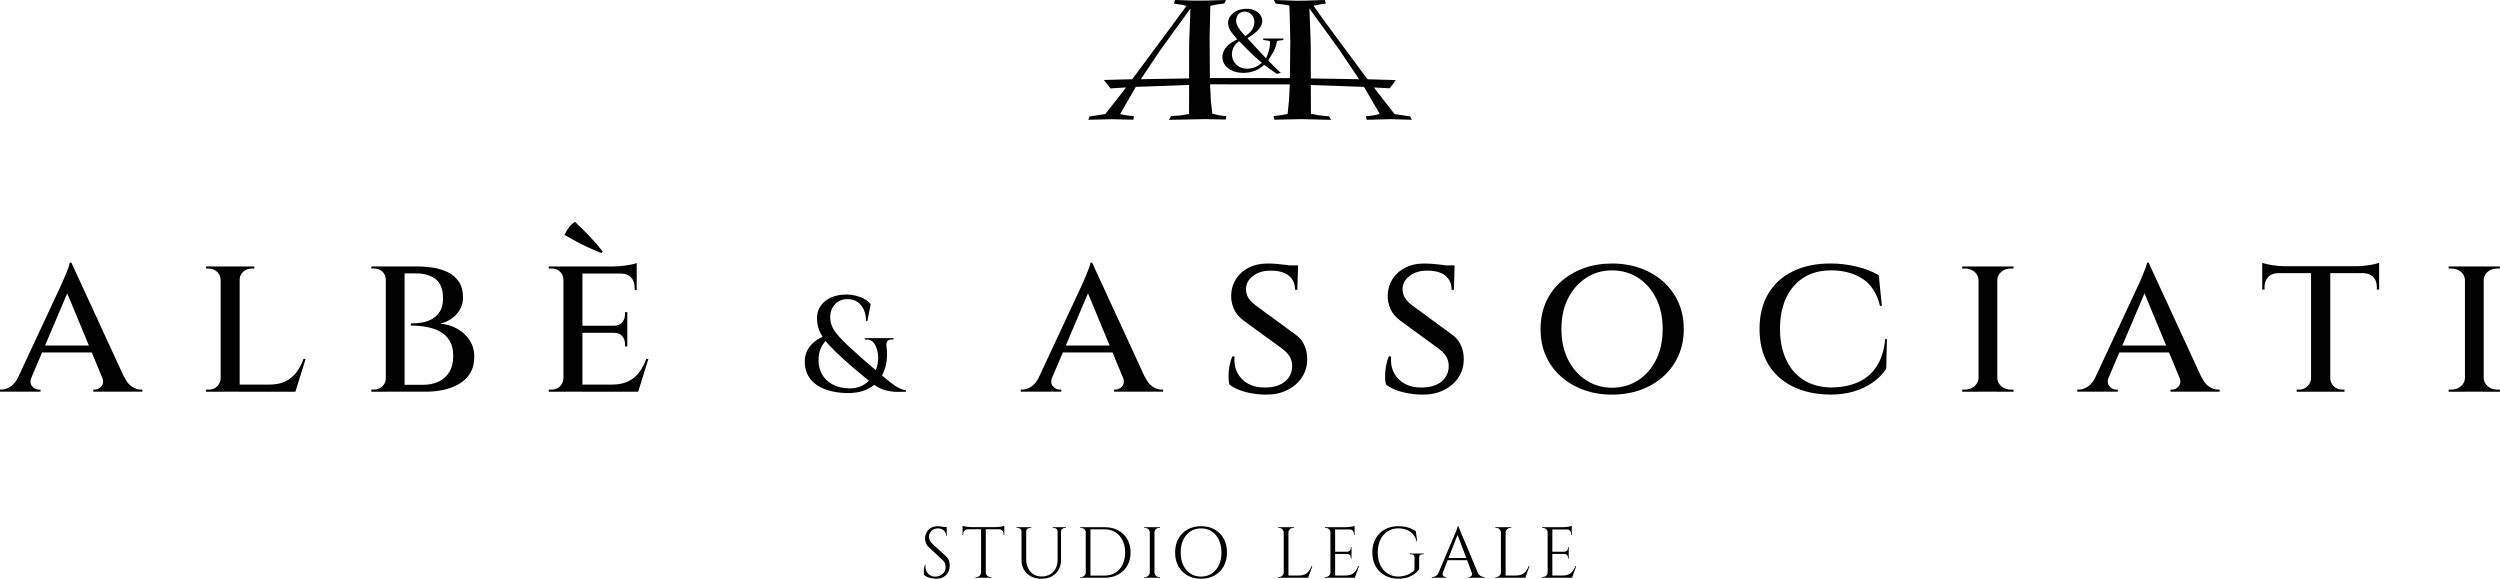 <?xml version="1.0" encoding="UTF-8"?>
<svg id="Livello_1" data-name="Livello 1" xmlns="http://www.w3.org/2000/svg" viewBox="0 0 1478.1 342.18">
  <defs>
    <style>
      .cls-1 {
        fill: #000;
        stroke-width: 0px;
      }
    </style>
  </defs>
  <g>
    <path class="cls-1" d="M554.41,311.11c.45,0,.95.03,1.47.09.52.06,1.04.14,1.53.24.5.1.95.2,1.37.3.41.1.73.2.96.32v4.74h-.38c0-1.36-.47-2.44-1.41-3.22-.94-.78-2.08-1.17-3.41-1.17-1.56,0-2.83.49-3.8,1.47-.97.98-1.45,2.13-1.45,3.43,0,.54.12,1.17.36,1.9.24.73.69,1.4,1.34,2.03l8.41,7.76c.85.8,1.42,1.65,1.71,2.56.28.91.43,1.79.43,2.64,0,2.36-.72,4.28-2.15,5.76-1.44,1.48-3.38,2.22-5.82,2.22-.68,0-1.49-.07-2.41-.21s-1.82-.39-2.69-.75c-.87-.35-1.59-.81-2.16-1.38-.09-.46-.13-1.03-.13-1.71s.06-1.4.17-2.15c.11-.75.27-1.44.47-2.07h.38c-.14,1.45.04,2.72.56,3.8.51,1.08,1.26,1.9,2.24,2.46.98.55,2.1.8,3.35.74,1.57-.09,2.91-.63,4.04-1.64,1.12-1.01,1.69-2.37,1.69-4.08,0-.83-.14-1.57-.43-2.24-.28-.67-.7-1.24-1.24-1.73l-8.19-7.6c-.86-.79-1.45-1.67-1.79-2.62-.34-.95-.51-1.84-.51-2.66,0-1.2.28-2.35.86-3.46.56-1.11,1.41-2.01,2.54-2.71,1.12-.7,2.5-1.05,4.12-1.05ZM559.74,311.54v.9h-3.24v-.9h3.24Z"/>
    <path class="cls-1" d="M569.09,310.89c.28.11.72.23,1.3.34.58.11,1.23.21,1.94.3.71.09,1.37.13,1.96.13l-5.21.47v-1.24ZM593.8,311.66v1.28h-24.71v-1.28h24.71ZM572.03,312.82v.13c-.71.03-1.31.28-1.79.77-.48.49-.72,1.08-.72,1.79v.73l-.43.04v-3.45h2.94ZM580.18,338.46v3.11h-3.41v-.43h.56c.74,0,1.37-.26,1.9-.79.52-.53.8-1.16.83-1.9h.13ZM582.83,311.84v29.74h-2.78v-29.74h2.78ZM582.71,338.46h.13c.03.74.3,1.37.83,1.9.53.53,1.16.79,1.9.79h.56v.43h-3.41v-3.11ZM593.8,310.89v1.24l-5.21-.47c.63,0,1.29-.04,1.99-.13.7-.09,1.35-.18,1.94-.3.6-.11,1.02-.23,1.28-.34ZM593.8,312.82v3.45l-.43-.04v-.73c0-.71-.25-1.31-.74-1.79-.5-.48-1.09-.74-1.77-.77v-.13h2.94Z"/>
    <path class="cls-1" d="M604.08,311.7v2.56h-.13c0-.63-.22-1.14-.66-1.53-.44-.4-.97-.6-1.6-.6h-.68v-.43h3.07ZM606.73,311.7v18.78c0,2.05.38,3.86,1.13,5.42.75,1.57,1.81,2.78,3.18,3.65,1.36.87,2.94,1.3,4.74,1.3,1.91,0,3.57-.41,4.99-1.24,1.42-.82,2.53-1.97,3.33-3.43s1.2-3.18,1.2-5.14v-19.34h2.01v19.34c0,2.22-.47,4.16-1.43,5.82-.95,1.67-2.3,2.97-4.04,3.9-1.74.94-3.75,1.41-6.06,1.41s-4.43-.46-6.21-1.39c-1.78-.93-3.16-2.22-4.14-3.88-.98-1.66-1.47-3.61-1.47-5.82v-19.38h2.77ZM609.67,311.7v.43h-.68c-.63,0-1.16.2-1.6.6-.44.4-.66.91-.66,1.53h-.08v-2.56h3.03ZM625.42,311.7v2.56h-.13c0-.63-.22-1.14-.66-1.53-.44-.4-.97-.6-1.6-.6h-.68v-.43h3.07ZM630.25,311.7v.43h-.68c-.63,0-1.16.2-1.6.6-.44.4-.66.91-.66,1.53h-.09v-2.56h3.03Z"/>
    <path class="cls-1" d="M642.07,314.82h-.13c0-.74-.27-1.38-.81-1.9-.54-.53-1.18-.79-1.92-.79h-.51l-.04-.43h3.41v3.12ZM642.07,338.46v3.11h-3.41v-.43h.55c.74,0,1.37-.26,1.9-.79.53-.53.8-1.16.83-1.9h.13ZM644.71,311.7v29.87h-2.78v-29.87h2.78ZM653.12,311.7c3.05,0,5.71.62,8,1.86,2.29,1.24,4.08,2.98,5.38,5.23,1.29,2.25,1.94,4.87,1.94,7.85s-.65,5.6-1.94,7.83c-1.29,2.23-3.09,3.97-5.38,5.23-2.29,1.25-4.96,1.88-8,1.88h-9.13l-.05-1.28h9.18c2.45,0,4.57-.57,6.38-1.71,1.81-1.14,3.21-2.73,4.22-4.78,1.01-2.05,1.51-4.44,1.51-7.17s-.5-5.12-1.51-7.17c-1.01-2.05-2.43-3.64-4.24-4.78-1.82-1.14-3.94-1.71-6.36-1.71h-9.6v-1.28h9.6Z"/>
    <path class="cls-1" d="M679.92,314.82h-.13c-.03-.74-.3-1.38-.83-1.9-.53-.53-1.16-.79-1.9-.79h-.55v-.43h3.41v3.12ZM679.92,338.46v3.11h-3.41v-.43h.55c.74,0,1.37-.26,1.9-.79.53-.53.8-1.16.83-1.9h.13ZM682.57,311.7v29.87h-2.78v-29.87h2.78ZM682.44,314.82v-3.12h3.41v.43h-.56c-.74,0-1.37.26-1.9.79s-.8,1.16-.83,1.9h-.13ZM682.44,338.46h.13c.03.74.31,1.37.83,1.9.53.53,1.16.79,1.9.79h.56v.43h-3.41v-3.11Z"/>
    <path class="cls-1" d="M710.09,311.11c3.05,0,5.72.65,8.02,1.94,2.3,1.29,4.11,3.11,5.4,5.44,1.29,2.33,1.94,5.05,1.94,8.15s-.65,5.82-1.94,8.15c-1.29,2.33-3.09,4.15-5.4,5.44-2.3,1.29-4.98,1.94-8.02,1.94s-5.68-.65-7.98-1.94c-2.3-1.3-4.11-3.11-5.4-5.44-1.29-2.33-1.94-5.05-1.94-8.15s.65-5.82,1.94-8.15c1.29-2.33,3.09-4.15,5.4-5.44,2.3-1.29,4.96-1.94,7.98-1.94ZM710.09,340.9c2.42,0,4.53-.6,6.34-1.79,1.81-1.2,3.22-2.86,4.23-4.99,1.01-2.13,1.51-4.62,1.51-7.47s-.51-5.34-1.51-7.47c-1.01-2.13-2.42-3.8-4.23-4.99-1.81-1.2-3.92-1.79-6.34-1.79s-4.49.6-6.3,1.79c-1.81,1.2-3.22,2.86-4.22,4.99-1.01,2.13-1.51,4.63-1.51,7.47s.5,5.33,1.51,7.47c1.01,2.14,2.42,3.8,4.22,4.99,1.81,1.2,3.9,1.79,6.3,1.79Z"/>
    <path class="cls-1" d="M759.13,314.82h-.13c-.03-.74-.3-1.38-.83-1.9-.53-.53-1.16-.79-1.9-.79h-.55v-.43h3.41v3.12ZM759.13,338.46v3.11h-3.41v-.43h.55c.74,0,1.37-.26,1.9-.79.53-.53.8-1.16.83-1.9h.13ZM761.77,311.7v29.87h-2.78v-29.87h2.78ZM761.64,314.82v-3.12h3.41v.43h-.56c-.74,0-1.37.26-1.9.79s-.8,1.16-.83,1.9h-.13ZM773.29,340.26v1.32h-11.65v-1.32h11.65ZM775.9,334.67l-2.47,6.91h-7.09l1.53-1.32c1.51,0,2.74-.24,3.69-.7.95-.47,1.73-1.13,2.32-1.99.6-.86,1.13-1.82,1.58-2.9h.43Z"/>
    <path class="cls-1" d="M786.74,314.82h-.13c0-.74-.27-1.38-.81-1.9-.54-.53-1.18-.79-1.92-.79h-.51l-.04-.43h3.41v3.12ZM786.74,338.46v3.11h-3.41v-.43h.55c.74,0,1.37-.26,1.9-.79.53-.53.8-1.16.83-1.9h.13ZM789.38,311.7v29.87h-2.78v-29.87h2.78ZM800.9,311.7v1.33h-11.65v-1.33h11.65ZM799.07,326.21v1.28h-9.82v-1.28h9.82ZM800.9,340.26v1.32h-11.65v-1.32h11.65ZM803.51,334.67l-2.47,6.91h-7.09l1.53-1.32c1.51,0,2.74-.24,3.69-.7.95-.47,1.73-1.13,2.32-1.99.6-.86,1.13-1.82,1.58-2.9h.43ZM800.9,310.94v1.24l-5.21-.47c.63,0,1.29-.04,1.99-.13s1.35-.18,1.94-.3c.6-.11,1.02-.23,1.28-.34ZM799.07,323.48v2.82h-2.48v-.09c.57-.02,1.05-.25,1.45-.66.4-.41.6-.9.6-1.47v-.6h.43ZM799.07,327.41v2.82h-.43v-.64c0-.57-.2-1.06-.6-1.47-.4-.41-.88-.62-1.45-.62v-.09h2.48ZM800.9,312.9v3.41h-.43v-.77c0-.68-.24-1.27-.72-1.77-.48-.5-1.08-.76-1.79-.79v-.09h2.94Z"/>
    <path class="cls-1" d="M839.06,329.63v7.04c-.65.85-1.53,1.71-2.64,2.56-1.11.85-2.47,1.56-4.08,2.11-1.61.55-3.49.83-5.65.83-3.02-.03-5.68-.69-7.98-1.99-2.3-1.29-4.11-3.1-5.4-5.42-1.29-2.32-1.94-5.03-1.94-8.13s.65-5.82,1.94-8.15c1.29-2.33,3.09-4.15,5.4-5.44,2.3-1.29,4.96-1.94,7.98-1.94,1.56,0,2.97.13,4.22.38,1.25.26,2.38.61,3.39,1.05,1.01.44,1.93.93,2.75,1.47l.86,6.02h-.38c-.43-1.65-1.13-3.04-2.11-4.16-.98-1.12-2.21-1.99-3.69-2.58s-3.16-.9-5.03-.9c-2.39,0-4.5.6-6.32,1.79-1.82,1.2-3.25,2.86-4.27,4.99-1.02,2.13-1.53,4.63-1.53,7.47s.51,5.33,1.53,7.47c1.02,2.14,2.45,3.79,4.27,4.97,1.82,1.18,3.93,1.78,6.32,1.81,1.25,0,2.45-.15,3.61-.45,1.15-.3,2.24-.73,3.26-1.28,1.03-.56,1.94-1.22,2.73-1.99l.04-7.55c0-1.28-.72-1.92-2.18-1.92h-.68v-.43h8.36v.43h-.64c-1.48,0-2.19.64-2.14,1.92Z"/>
    <path class="cls-1" d="M853.06,338.46c-.2.57-.23,1.05-.08,1.45.14.4.38.7.7.92.32.21.66.32,1,.32h.38v.43h-8.57v-.43h.38c.65,0,1.33-.21,2.03-.62.7-.41,1.27-1.11,1.73-2.07h2.43ZM862.23,311.11l.38,2.99-10.71,27.36h-2.56l10.93-25.95c.31-.71.57-1.32.79-1.83.22-.51.4-1.01.56-1.49s.23-.84.23-1.07h.38ZM868.25,329.93v1.28h-13.36v-1.28h13.36ZM862.23,311.11l12.63,30.21h-3.63l-9.86-26.16.85-4.06ZM870.17,338.46h3.5c.43.97,1,1.66,1.71,2.07.71.41,1.39.62,2.05.62h.34v.43h-9.6v-.43h.38c.54,0,1.02-.24,1.45-.7.43-.47.48-1.13.17-1.99Z"/>
    <path class="cls-1" d="M887.54,314.82h-.13c-.03-.74-.3-1.38-.83-1.9-.53-.53-1.16-.79-1.9-.79h-.55v-.43h3.41v3.12ZM887.54,338.46v3.11h-3.41v-.43h.55c.74,0,1.37-.26,1.9-.79.53-.53.8-1.16.83-1.9h.13ZM890.18,311.7v29.87h-2.78v-29.87h2.78ZM890.06,314.82v-3.12h3.41v.43h-.56c-.74,0-1.37.26-1.9.79s-.8,1.16-.83,1.9h-.13ZM901.71,340.26v1.32h-11.65v-1.32h11.65ZM904.31,334.67l-2.47,6.91h-7.09l1.53-1.32c1.51,0,2.74-.24,3.69-.7.95-.47,1.73-1.13,2.32-1.99.6-.86,1.13-1.82,1.58-2.9h.43Z"/>
    <path class="cls-1" d="M915.15,314.82h-.13c0-.74-.27-1.38-.81-1.9-.54-.53-1.18-.79-1.92-.79h-.51l-.04-.43h3.41v3.12ZM915.15,338.46v3.11h-3.41v-.43h.55c.74,0,1.37-.26,1.9-.79.53-.53.8-1.16.83-1.9h.13ZM917.8,311.7v29.87h-2.78v-29.87h2.78ZM929.32,311.7v1.33h-11.65v-1.33h11.65ZM927.48,326.21v1.28h-9.82v-1.28h9.82ZM929.32,340.26v1.32h-11.65v-1.32h11.65ZM931.92,334.67l-2.47,6.91h-7.09l1.53-1.32c1.51,0,2.74-.24,3.69-.7.95-.47,1.73-1.13,2.32-1.99.6-.86,1.13-1.82,1.58-2.9h.43ZM929.32,310.94v1.24l-5.21-.47c.63,0,1.29-.04,1.99-.13s1.35-.18,1.94-.3c.6-.11,1.02-.23,1.28-.34ZM927.48,323.48v2.82h-2.48v-.09c.57-.02,1.05-.25,1.45-.66.4-.41.6-.9.6-1.47v-.6h.43ZM927.48,327.41v2.82h-.43v-.64c0-.57-.2-1.06-.6-1.47-.4-.41-.88-.62-1.45-.62v-.09h2.48ZM929.32,312.9v3.41h-.43v-.77c0-.68-.24-1.27-.72-1.77-.48-.5-1.08-.76-1.79-.79v-.09h2.94Z"/>
  </g>
  <g>
    <path class="cls-1" d="M741.66,12.99c-.03-.25-.06-.62-.11-.98-.32-2.25-1.5-3.86-3.62-4.74-2.28-.95-4.99-.22-6.14,1.67-1.14,1.89-1.25,3.89-.36,5.9,1.08,2.42,2.84,4.34,4.61,6.25.2.21.36.16.54.03.59-.43,1.21-.83,1.76-1.32,2.01-1.78,3.23-3.96,3.31-6.83M746.14,37.06c-.25-.16-.36-.22-.46-.3-3.1-2.49-5.95-5.26-8.76-8.07-1.27-1.28-2.53-2.57-3.76-3.9-.39-.42-.65-.33-1.04-.06-2.82,1.93-4.31,5.73-3.57,9.1.91,4.18,4.57,6.87,8.84,6.8,2.29-.04,4.46-.61,6.41-1.84.77-.49,1.47-1.09,2.34-1.73M748.53,34.39c.4-.93.82-1.76,1.12-2.63.78-2.24,1.29-4.54,1.2-6.94-.02-.41-.08-.64-.56-.69-.93-.1-1.86-.27-2.79-.42-.67-.11-.74-.21-.78-.91h12.22c-.03.14-.07.33-.12.53-.06.25-.2.34-.47.37-.95.11-1.89.27-2.84.4-.36.05-.55.21-.6.6-.31,2.04-.93,3.99-1.92,5.79-.89,1.62-1.92,3.16-2.91,4.73-.2.31-.28.48.02.8,2.28,2.4,4.54,4.8,7.07,6.95.02.02.03.05.07.14-.7.18-1.38.38-2.07.53-.16.03-.38-.07-.53-.17-1.57-1.07-3.14-2.14-4.69-3.24-.72-.51-1.41-1.05-2.09-1.6-.31-.25-.51-.23-.81.04-2.04,1.84-4.4,3.11-7.07,3.79-1.86.48-3.77.7-5.69.61-3.3-.16-6.36-1.03-8.87-3.31-2.86-2.59-3.53-6.62-1.68-10.01,1.42-2.6,3.63-4.33,6.2-5.67.56-.29,1.14-.55,1.63-.78-1.14-1.36-2.32-2.68-3.39-4.08-1.01-1.33-1.76-2.82-2.02-4.5-.33-2.08.23-3.93,1.54-5.55,1.85-2.28,4.33-3.43,7.18-3.82,2.54-.35,5.04-.14,7.37,1.04,2.04,1.03,3.45,2.61,3.95,4.89.36,1.63-.08,3.1-.89,4.49-1.14,1.94-2.78,3.41-4.58,4.72-.9.66-1.86,1.24-2.82,1.81-.35.21-.37.36-.1.64,1.59,1.73,3.16,3.47,4.76,5.19,1.81,1.96,3.65,3.9,5.47,5.84.11.11.23.21.48.42"/>
    <path class="cls-1" d="M775,46.37l-.04-20.43-.77-20.9c.13.09,17.7,24.44,17.7,24.44l11.64,17.36-28.54-.47ZM703.07,25.93l-.04,20.43-28.54.47,11.64-17.36s17.57-24.36,17.7-24.44l-.77,20.9ZM833.74,68.84l-9.26-1.41-12.2-15.7s9.21.47,9.34.47,3.63-4.86,3.63-4.86l-16.72-.47-24.65-33.27-7.29-10.19,3.88-.81,3.41-.51-.56-2.09-11.82.39-5.25.04-13.05-.43,1.02,2.13,4.18.47,3.97.68.51,20.9-.25,22.01-47.3-.04-.17-23.63.43-19.07,3.54-.73,4.74-.68.94-2.05-11,.34s-8.15.08-8.36.04c-.21-.04-10.71-.39-10.71-.39l-.68,2.13,5.2.81,2.22.6-12.11,16.42-19.96,26.91-16.76.43,3.88,4.99,9.26-.56-6.78,8.7-5.55,7-9.21,1.45-.81,1.96,13.82-.34,12.84.3.26-2.09-4.22-.47-3.9-.73,9.28-16.12,31.52-1.15-.04,17.19-5.12.85-5.54.38-1.24,2.22,21.33-.43,12.24.25.43-1.92-4.01-.55-4.31-.98s-.85-7.17-.85-7.29-.51-10.07-.51-10.07l47.13.04-.43,9.17-.85,8.28-3.88.72-4.44.6.51,2.09,15.95-.34,17.57.43-1.24-2.13-2.6-.17-3.84-.47-4.22-.81-.09-17.02,31.44,1.11,9.38,16.04-3.97.85-4.26.47.47,2.09,14.16-.38,12.5.38-.94-2.01Z"/>
  </g>
  <g>
    <path class="cls-1" d="M18.64,222.82c-.91,2.38-.79,4.24.37,5.55,1.15,1.32,2.47,1.97,3.95,1.97h.99v1.24H0v-1.24h.99c1.65,0,3.37-.57,5.18-1.72,1.81-1.15,3.37-3.09,4.69-5.8h7.78ZM42.21,155.31l.74,10.61-27.77,65.29H6.91l29.13-62.45c.08-.16.37-.8.86-1.91.5-1.11,1.05-2.41,1.67-3.89.62-1.48,1.19-2.92,1.73-4.32s.84-2.51.93-3.33h.99ZM55.54,204.31v4.07H23.21v-4.07h32.34ZM42.21,155.31l34.81,75.54h-13.45l-25.18-60.73,3.83-14.81ZM60.36,222.82h13.09c1.23,2.71,2.76,4.65,4.56,5.8s3.54,1.72,5.18,1.72h.99v1.24h-29.01v-1.24h.99c1.39,0,2.67-.66,3.83-1.97,1.15-1.32,1.27-3.17.37-5.55Z"/>
    <path class="cls-1" d="M130.71,165.43h-.25c-.08-1.89-.8-3.47-2.16-4.75-1.36-1.27-3.02-1.91-5-1.91h-1.48v-1.23h8.89v7.9ZM130.71,223.69l1.36,7.9h-10.25v-1.24h1.73c1.98,0,3.6-.66,4.88-1.97,1.27-1.32,1.95-2.88,2.03-4.69h.25ZM141.69,157.53v74.05h-11.23v-74.05h11.23ZM141.33,165.43v-7.9h9.01v1.23h-1.48c-1.97,0-3.66.64-5.06,1.91-1.4,1.28-2.1,2.86-2.1,4.75h-.37ZM173.41,227.39l.86,4.2h-32.83v-4.2h31.97ZM180.7,212.21l-6.05,19.38h-19.63l4.07-4.2c3.87,0,7.1-.63,9.69-1.91,2.59-1.27,4.75-3.07,6.48-5.37,1.72-2.31,3.12-4.94,4.19-7.9h1.24Z"/>
    <path class="cls-1" d="M228.46,165.43h-.37c0-1.98-.66-3.58-1.98-4.82-1.32-1.23-3.04-1.85-5.18-1.85h-1.36v-1.23h8.89v7.9ZM228.46,223.69v7.9h-8.89v-1.24h1.36c2.14,0,3.87-.66,5.18-1.97,1.32-1.32,1.98-2.88,1.98-4.69h.37ZM239.2,157.53v74.05h-11.11v-74.05h11.11ZM247.34,157.53c2.55,0,5.35.23,8.4.68,3.04.46,5.92,1.29,8.64,2.53,2.72,1.23,4.96,3.09,6.73,5.55,1.77,2.47,2.65,5.72,2.65,9.75,0,2.63-.66,5.04-1.97,7.22-1.32,2.19-3.01,3.95-5.06,5.31-2.06,1.36-4.24,2.28-6.54,2.78,3.86.33,7.32,1.38,10.37,3.15,3.04,1.77,5.45,4.05,7.22,6.85,1.77,2.8,2.65,5.92,2.65,9.38,0,3.95-.82,7.26-2.47,9.94s-3.87,4.81-6.67,6.41c-2.8,1.61-5.88,2.76-9.25,3.46-3.37.7-6.75,1.05-10.12,1.05h-13.82c.08-1.4.12-2.76.12-4.07h11.85c3.37,0,6.4-.6,9.07-1.79,2.68-1.19,4.82-3.06,6.42-5.61,1.6-2.55,2.41-5.8,2.41-9.75,0-3.62-.72-6.6-2.16-8.95-1.44-2.35-3.35-4.16-5.74-5.43-2.38-1.27-5.06-2.18-8.02-2.71s-6.01-.8-9.13-.8v-1.24c2.14,0,4.32-.18,6.55-.55,2.22-.37,4.26-1.09,6.11-2.16,1.86-1.07,3.37-2.57,4.57-4.5,1.19-1.93,1.79-4.46,1.79-7.59,0-5.27-1.44-9.05-4.32-11.36-2.88-2.3-6.75-3.45-11.6-3.45h-14.07c0-.08-.1-.45-.31-1.11s-.47-1.65-.8-2.96h16.54Z"/>
    <path class="cls-1" d="M333.37,165.3h-.25c-.08-1.89-.76-3.45-2.03-4.69-1.28-1.23-2.9-1.85-4.88-1.85h-1.73v-1.23h10.25l-1.36,7.77ZM333.37,223.69l1.36,7.9h-10.25v-1.24h1.73c1.98,0,3.6-.66,4.88-1.97,1.27-1.32,1.95-2.88,2.03-4.69h.25ZM344.36,157.53v74.05h-11.23v-74.05h11.23ZM356.33,148.77l-.86.86c-2.39-.99-4.81-2.04-7.28-3.15-2.47-1.11-4.92-2.32-7.34-3.64-2.43-1.32-4.8-2.63-7.1-3.95.74-1.65,1.6-3.11,2.59-4.38.99-1.28,2.18-2.41,3.58-3.4,1.73,1.65,3.56,3.44,5.5,5.37,1.93,1.94,3.83,3.93,5.68,5.99,1.85,2.06,3.6,4.16,5.25,6.29ZM376.45,157.53v4.19h-32.34v-4.19h32.34ZM370.89,192.58v4.19h-26.78v-4.19h26.78ZM376.08,227.39l.86,4.2h-32.83v-4.2h31.97ZM383.36,212.21l-6.05,19.38h-19.63l4.07-4.2c3.87,0,7.1-.63,9.69-1.91,2.59-1.27,4.75-3.07,6.48-5.37,1.72-2.31,3.12-4.94,4.19-7.9h1.24ZM376.45,155.55v3.21l-13.7-1.23c2.55,0,5.22-.23,8.02-.68,2.8-.45,4.69-.89,5.68-1.3ZM370.89,184.56v8.27h-7.9v-.25c2.14,0,3.76-.66,4.87-1.98,1.11-1.32,1.67-2.88,1.67-4.69v-1.36h1.36ZM370.89,196.53v8.27h-1.36v-1.36c0-1.89-.56-3.47-1.67-4.75-1.11-1.27-2.74-1.91-4.87-1.91v-.25h7.9ZM376.45,161.36v10.12h-1.24v-1.6c0-2.38-.7-4.34-2.1-5.86-1.4-1.52-3.33-2.28-5.8-2.28v-.37h9.13Z"/>
    <path class="cls-1" d="M524.09,204.62c.43,2.96.49,5.79.16,8.49-.32,2.71-1.03,5.23-2.13,7.57-1.1,2.33-2.6,4.39-4.51,6.16-1.91,1.77-4.19,3.14-6.84,4.1-2.66.96-5.73,1.45-9.21,1.45-2.9,0-5.65-.24-8.25-.73-2.6-.48-4.96-1.21-7.08-2.17-2.12-.97-3.97-2.2-5.55-3.71-1.58-1.5-2.79-3.24-3.62-5.23-.83-1.99-1.25-4.24-1.25-6.77,0-1.77.25-3.36.73-4.78.48-1.43,1.15-2.71,2.01-3.87.85-1.15,1.82-2.16,2.9-3.02,1.07-.85,2.2-1.61,3.38-2.25,1.18-.64,2.36-1.15,3.54-1.53l1.28,1.69c-.86.75-1.64,1.58-2.33,2.49-.7.91-1.32,1.91-1.85,2.98-.54,1.07-.93,2.27-1.17,3.58-.24,1.32-.36,2.69-.36,4.15.05,2.52.53,4.79,1.45,6.8.91,2.01,2.17,3.73,3.78,5.15,1.61,1.42,3.55,2.52,5.84,3.3,2.28.78,4.82,1.16,7.6,1.16s5.17-.56,7.28-1.69c2.12-1.13,3.89-2.62,5.31-4.47,1.42-1.85,2.47-3.89,3.14-6.12.67-2.23.95-4.47.84-6.72-.1-2.25-.61-4.32-1.52-6.19-.54-1.13-1.22-2.03-2.05-2.7s-1.87-1.01-3.1-1.01h-1.21v-.8h16.98v.8h-1.21c-1.18,0-2,.36-2.46,1.08-.46.73-.63,1.65-.52,2.78ZM500.27,174.11c1.93,0,3.82.23,5.68.69,1.85.46,3.54,1.1,5.07,1.93,1.53.83,2.78,1.87,3.75,3.1l-1.93,9.9h-.81c0-2.52-.44-4.75-1.33-6.68-.89-1.93-2.13-3.45-3.74-4.55-1.61-1.1-3.6-1.65-5.96-1.65-2.95,0-5.38,1.01-7.28,3.02-1.91,2.01-2.86,4.57-2.86,7.69,0,3.28,1.13,6.35,3.38,9.22,2.25,2.87,5.5,6.18,9.74,9.94,1.13,1.02,2.41,2.19,3.83,3.5s2.99,2.69,4.71,4.15c1.71,1.45,3.51,2.98,5.39,4.59,2.09,1.72,4.13,3.44,6.12,5.16,1.99,1.71,3.95,3.18,5.87,4.39,1.93,1.21,3.87,1.97,5.8,2.29v.81c-1.34.05-3.11.08-5.31.08s-4.55-.33-7.04-1.01c-2.5-.67-4.98-1.97-7.45-3.9-1.83-1.45-3.57-2.86-5.24-4.22-1.66-1.37-3.23-2.67-4.71-3.9-1.48-1.23-2.85-2.42-4.11-3.54-1.26-1.13-2.4-2.14-3.42-3.06-3.11-2.85-5.83-5.49-8.13-7.93-2.31-2.44-4.09-4.94-5.35-7.49-1.26-2.55-1.89-5.4-1.89-8.57,0-2.14.43-4.06,1.29-5.75.85-1.69,2.06-3.15,3.62-4.39,1.56-1.24,3.38-2.17,5.47-2.82,2.1-.64,4.38-.96,6.84-.96Z"/>
    <path class="cls-1" d="M622.15,222.82c-.91,2.38-.79,4.24.37,5.55,1.15,1.32,2.47,1.97,3.95,1.97h.99v1.24h-23.94v-1.24h.99c1.65,0,3.37-.57,5.18-1.72,1.81-1.15,3.37-3.09,4.69-5.8h7.78ZM645.72,155.31l.74,10.61-27.77,65.29h-8.27l29.13-62.45c.08-.16.37-.8.86-1.91.5-1.11,1.05-2.41,1.67-3.89.62-1.48,1.19-2.92,1.73-4.32.53-1.4.84-2.51.93-3.33h.99ZM659.05,204.31v4.07h-32.34v-4.07h32.34ZM645.72,155.31l34.81,75.54h-13.45l-25.18-60.73,3.83-14.81ZM663.86,222.82h13.09c1.23,2.71,2.76,4.65,4.56,5.8,1.81,1.15,3.54,1.72,5.18,1.72h.99v1.24h-29.01v-1.24h.99c1.39,0,2.67-.66,3.83-1.97,1.15-1.32,1.27-3.17.37-5.55Z"/>
    <path class="cls-1" d="M748.91,155.8c2.14,0,4.17.08,6.11.25,1.93.17,3.7.35,5.3.56,1.6.21,3.02.45,4.26.74,1.23.29,2.18.55,2.84.8l-.37,13.21h-1.36c0-3.54-1.22-6.31-3.64-8.33-2.43-2.02-6.07-3.02-10.92-3.02-4.12,0-7.55,1.05-10.31,3.14-2.76,2.1-4.13,4.71-4.13,7.84,0,1.23.2,2.41.62,3.52.41,1.11,1.07,2.18,1.98,3.21.9,1.03,2.01,2.03,3.33,3.02l23.08,16.91c2.38,1.57,4.2,3.68,5.43,6.36,1.24,2.68,1.81,5.53,1.73,8.58,0,3.95-1.07,7.51-3.21,10.67-2.14,3.17-5.02,5.64-8.64,7.4-3.62,1.77-7.74,2.66-12.34,2.66-2.8,0-5.62-.25-8.46-.74-2.84-.49-5.41-1.19-7.71-2.1-2.3-.91-4.19-1.98-5.68-3.21-.33-1.32-.49-2.97-.49-4.94s.2-4.01.61-6.11c.41-2.1.95-3.93,1.61-5.49h1.36c-.33,3.7.25,6.95,1.72,9.75,1.48,2.8,3.64,4.96,6.48,6.48,2.84,1.52,6.19,2.24,10.06,2.16,5.02-.08,8.91-1.29,11.67-3.64,2.76-2.34,4.13-5.37,4.13-9.07,0-2.05-.47-3.9-1.42-5.55-.94-1.65-2.49-3.25-4.63-4.81l-22.34-16.29c-2.88-2.05-4.92-4.46-6.11-7.22-1.19-2.76-1.71-5.57-1.54-8.45.16-3.54,1.17-6.69,3.02-9.44,1.85-2.76,4.34-4.92,7.47-6.48,3.12-1.56,6.62-2.34,10.49-2.34ZM767.42,156.91v2.22h-10.25v-2.22h10.25Z"/>
    <path class="cls-1" d="M841.47,155.8c2.14,0,4.17.08,6.11.25,1.93.17,3.7.35,5.3.56,1.6.21,3.02.45,4.26.74,1.23.29,2.18.55,2.84.8l-.37,13.21h-1.36c0-3.54-1.22-6.31-3.64-8.33-2.43-2.02-6.07-3.02-10.92-3.02-4.12,0-7.55,1.05-10.31,3.14-2.76,2.1-4.13,4.71-4.13,7.84,0,1.23.2,2.41.62,3.52.41,1.11,1.07,2.18,1.98,3.21.9,1.03,2.01,2.03,3.33,3.02l23.08,16.91c2.38,1.57,4.2,3.68,5.43,6.36,1.24,2.68,1.81,5.53,1.73,8.58,0,3.95-1.07,7.51-3.21,10.67-2.14,3.17-5.02,5.64-8.64,7.4-3.62,1.77-7.74,2.66-12.34,2.66-2.8,0-5.62-.25-8.46-.74-2.84-.49-5.41-1.19-7.71-2.1-2.3-.91-4.19-1.98-5.68-3.21-.33-1.32-.49-2.97-.49-4.94s.2-4.01.61-6.11c.41-2.1.95-3.93,1.61-5.49h1.36c-.33,3.7.25,6.95,1.72,9.75,1.48,2.8,3.64,4.96,6.48,6.48,2.84,1.52,6.19,2.24,10.06,2.16,5.02-.08,8.91-1.29,11.67-3.64,2.76-2.34,4.13-5.37,4.13-9.07,0-2.05-.47-3.9-1.42-5.55-.94-1.65-2.49-3.25-4.63-4.81l-22.34-16.29c-2.88-2.05-4.92-4.46-6.11-7.22-1.19-2.76-1.71-5.57-1.54-8.45.16-3.54,1.17-6.69,3.02-9.44,1.85-2.76,4.34-4.92,7.47-6.48,3.12-1.56,6.62-2.34,10.49-2.34ZM859.99,156.91v2.22h-10.25v-2.22h10.25Z"/>
    <path class="cls-1" d="M953.05,155.8c6.08,0,11.7.92,16.84,2.78,5.15,1.85,9.63,4.49,13.46,7.9,3.83,3.42,6.81,7.49,8.95,12.22,2.14,4.73,3.21,10.02,3.21,15.86s-1.07,11.13-3.21,15.86c-2.14,4.73-5.12,8.8-8.95,12.22-3.83,3.42-8.31,6.05-13.46,7.9-5.14,1.85-10.76,2.78-16.84,2.78s-11.57-.93-16.66-2.78c-5.1-1.85-9.58-4.49-13.45-7.9-3.87-3.41-6.85-7.48-8.95-12.22-2.1-4.73-3.14-10.02-3.14-15.86s1.05-11.13,3.14-15.86c2.1-4.73,5.08-8.8,8.95-12.22,3.87-3.41,8.35-6.05,13.45-7.9,5.1-1.85,10.65-2.78,16.66-2.78ZM953.05,229.24c5.75,0,10.9-1.46,15.43-4.39,4.52-2.92,8.08-6.97,10.67-12.15,2.59-5.19,3.89-11.24,3.89-18.15s-1.3-13.06-3.89-18.21c-2.59-5.14-6.15-9.17-10.67-12.1-4.53-2.92-9.67-4.38-15.43-4.38s-10.66,1.46-15.18,4.38c-4.53,2.92-8.11,6.95-10.74,12.1-2.64,5.15-3.95,11.21-3.95,18.21s1.32,12.96,3.95,18.15c2.63,5.18,6.21,9.23,10.74,12.15,4.52,2.92,9.58,4.39,15.18,4.39Z"/>
    <path class="cls-1" d="M1115.6,200.48l-.37,17.52c-1.98,3.04-4.59,5.72-7.84,8.02-3.25,2.31-6.99,4.09-11.23,5.37-4.24,1.27-8.87,1.91-13.88,1.91-8.64-.08-16.11-1.69-22.4-4.82-6.29-3.12-11.13-7.55-14.51-13.27-3.37-5.72-5.06-12.61-5.06-20.67s1.68-14.97,5.06-20.73c3.37-5.76,8.21-10.2,14.51-13.33,6.29-3.13,13.76-4.69,22.4-4.69,5.26,0,10.43.62,15.49,1.85,5.06,1.24,9.4,2.92,13.02,5.06l1.85,18.14h-1.11c-1.89-7.57-5.41-12.96-10.55-16.17-5.15-3.21-11.26-4.82-18.33-4.82-6.34,0-11.74,1.42-16.23,4.26-4.49,2.84-7.94,6.83-10.37,11.97-2.43,5.15-3.64,11.26-3.64,18.33s1.21,13.08,3.64,18.27c2.43,5.18,5.86,9.17,10.3,11.97,4.44,2.8,9.75,4.28,15.93,4.44,6.08,0,11.41-.99,15.98-2.96,4.56-1.98,8.26-5.06,11.1-9.26,2.84-4.19,4.59-9.66,5.25-16.41h.99Z"/>
    <path class="cls-1" d="M1170.15,165.43h-.37c-.08-1.89-.89-3.47-2.41-4.75-1.52-1.27-3.39-1.91-5.61-1.91h-1.61v-1.23h10v7.9ZM1170.15,223.69v7.9h-10v-1.24h1.73c2.14,0,3.97-.66,5.49-1.97,1.52-1.32,2.33-2.88,2.41-4.69h.37ZM1180.89,157.53v74.05h-11.1v-74.05h11.1ZM1180.52,165.43v-7.9h9.99l-.12,1.23h-1.48c-2.22,0-4.09.64-5.62,1.91-1.52,1.28-2.32,2.86-2.41,4.75h-.37ZM1180.52,223.69h.37c.08,1.81.89,3.37,2.41,4.69,1.52,1.32,3.4,1.97,5.62,1.97h1.48l.12,1.24h-9.99v-7.9Z"/>
    <path class="cls-1" d="M1246.8,222.82c-.91,2.38-.79,4.24.37,5.55,1.15,1.32,2.47,1.97,3.95,1.97h.99v1.24h-23.94v-1.24h.99c1.65,0,3.37-.57,5.18-1.72,1.81-1.15,3.37-3.09,4.69-5.8h7.78ZM1270.37,155.31l.74,10.61-27.77,65.29h-8.27l29.13-62.45c.08-.16.37-.8.86-1.91.5-1.11,1.05-2.41,1.67-3.89.62-1.48,1.19-2.92,1.73-4.32s.84-2.51.93-3.33h.99ZM1283.7,204.31v4.07h-32.34v-4.07h32.34ZM1270.37,155.31l34.81,75.54h-13.45l-25.18-60.73,3.83-14.81ZM1288.51,222.82h13.09c1.23,2.71,2.76,4.65,4.56,5.8s3.54,1.72,5.18,1.72h.99v1.24h-29.01v-1.24h.99c1.39,0,2.67-.66,3.83-1.97,1.15-1.32,1.27-3.17.37-5.55Z"/>
    <path class="cls-1" d="M1337.52,155.43c.74.25,1.87.53,3.4.86,1.52.33,3.21.6,5.06.8,1.86.2,3.56.31,5.13.31l-13.58,1.24v-3.21ZM1406.64,157.4v4.07h-69.12v-4.07h69.12ZM1346.78,161.23v.25c-2.47.08-4.41.86-5.8,2.35-1.4,1.48-2.1,3.41-2.1,5.8v1.6h-1.36v-10h9.26ZM1366.65,223.69v7.9h-8.76v-1.24h1.48c1.89,0,3.52-.66,4.87-1.97,1.36-1.32,2.08-2.88,2.16-4.69h.25ZM1377.75,157.9v73.69h-11.36v-73.69h11.36ZM1377.38,223.69h.37c0,1.81.7,3.37,2.1,4.69,1.39,1.32,3.04,1.97,4.94,1.97h1.36v1.24h-8.77v-7.9ZM1406.64,155.43v3.21l-13.57-1.24c1.56,0,3.27-.1,5.12-.31,1.85-.2,3.54-.47,5.06-.8,1.52-.33,2.65-.62,3.39-.86ZM1406.64,161.23v10h-1.36v-1.6c0-2.39-.7-4.32-2.1-5.8-1.4-1.48-3.33-2.26-5.8-2.35v-.25h9.25Z"/>
    <path class="cls-1" d="M1457.73,165.43h-.37c-.08-1.89-.89-3.47-2.41-4.75-1.52-1.27-3.39-1.91-5.61-1.91h-1.61v-1.23h10v7.9ZM1457.73,223.69v7.9h-10v-1.24h1.73c2.14,0,3.97-.66,5.49-1.97,1.52-1.32,2.33-2.88,2.41-4.69h.37ZM1468.47,157.53v74.05h-11.1v-74.05h11.1ZM1468.1,165.43v-7.9h9.99l-.12,1.23h-1.48c-2.22,0-4.09.64-5.62,1.91-1.52,1.28-2.32,2.86-2.41,4.75h-.37ZM1468.1,223.69h.37c.08,1.81.89,3.37,2.41,4.69,1.52,1.32,3.4,1.97,5.62,1.97h1.48l.12,1.24h-9.99v-7.9Z"/>
  </g>
</svg>